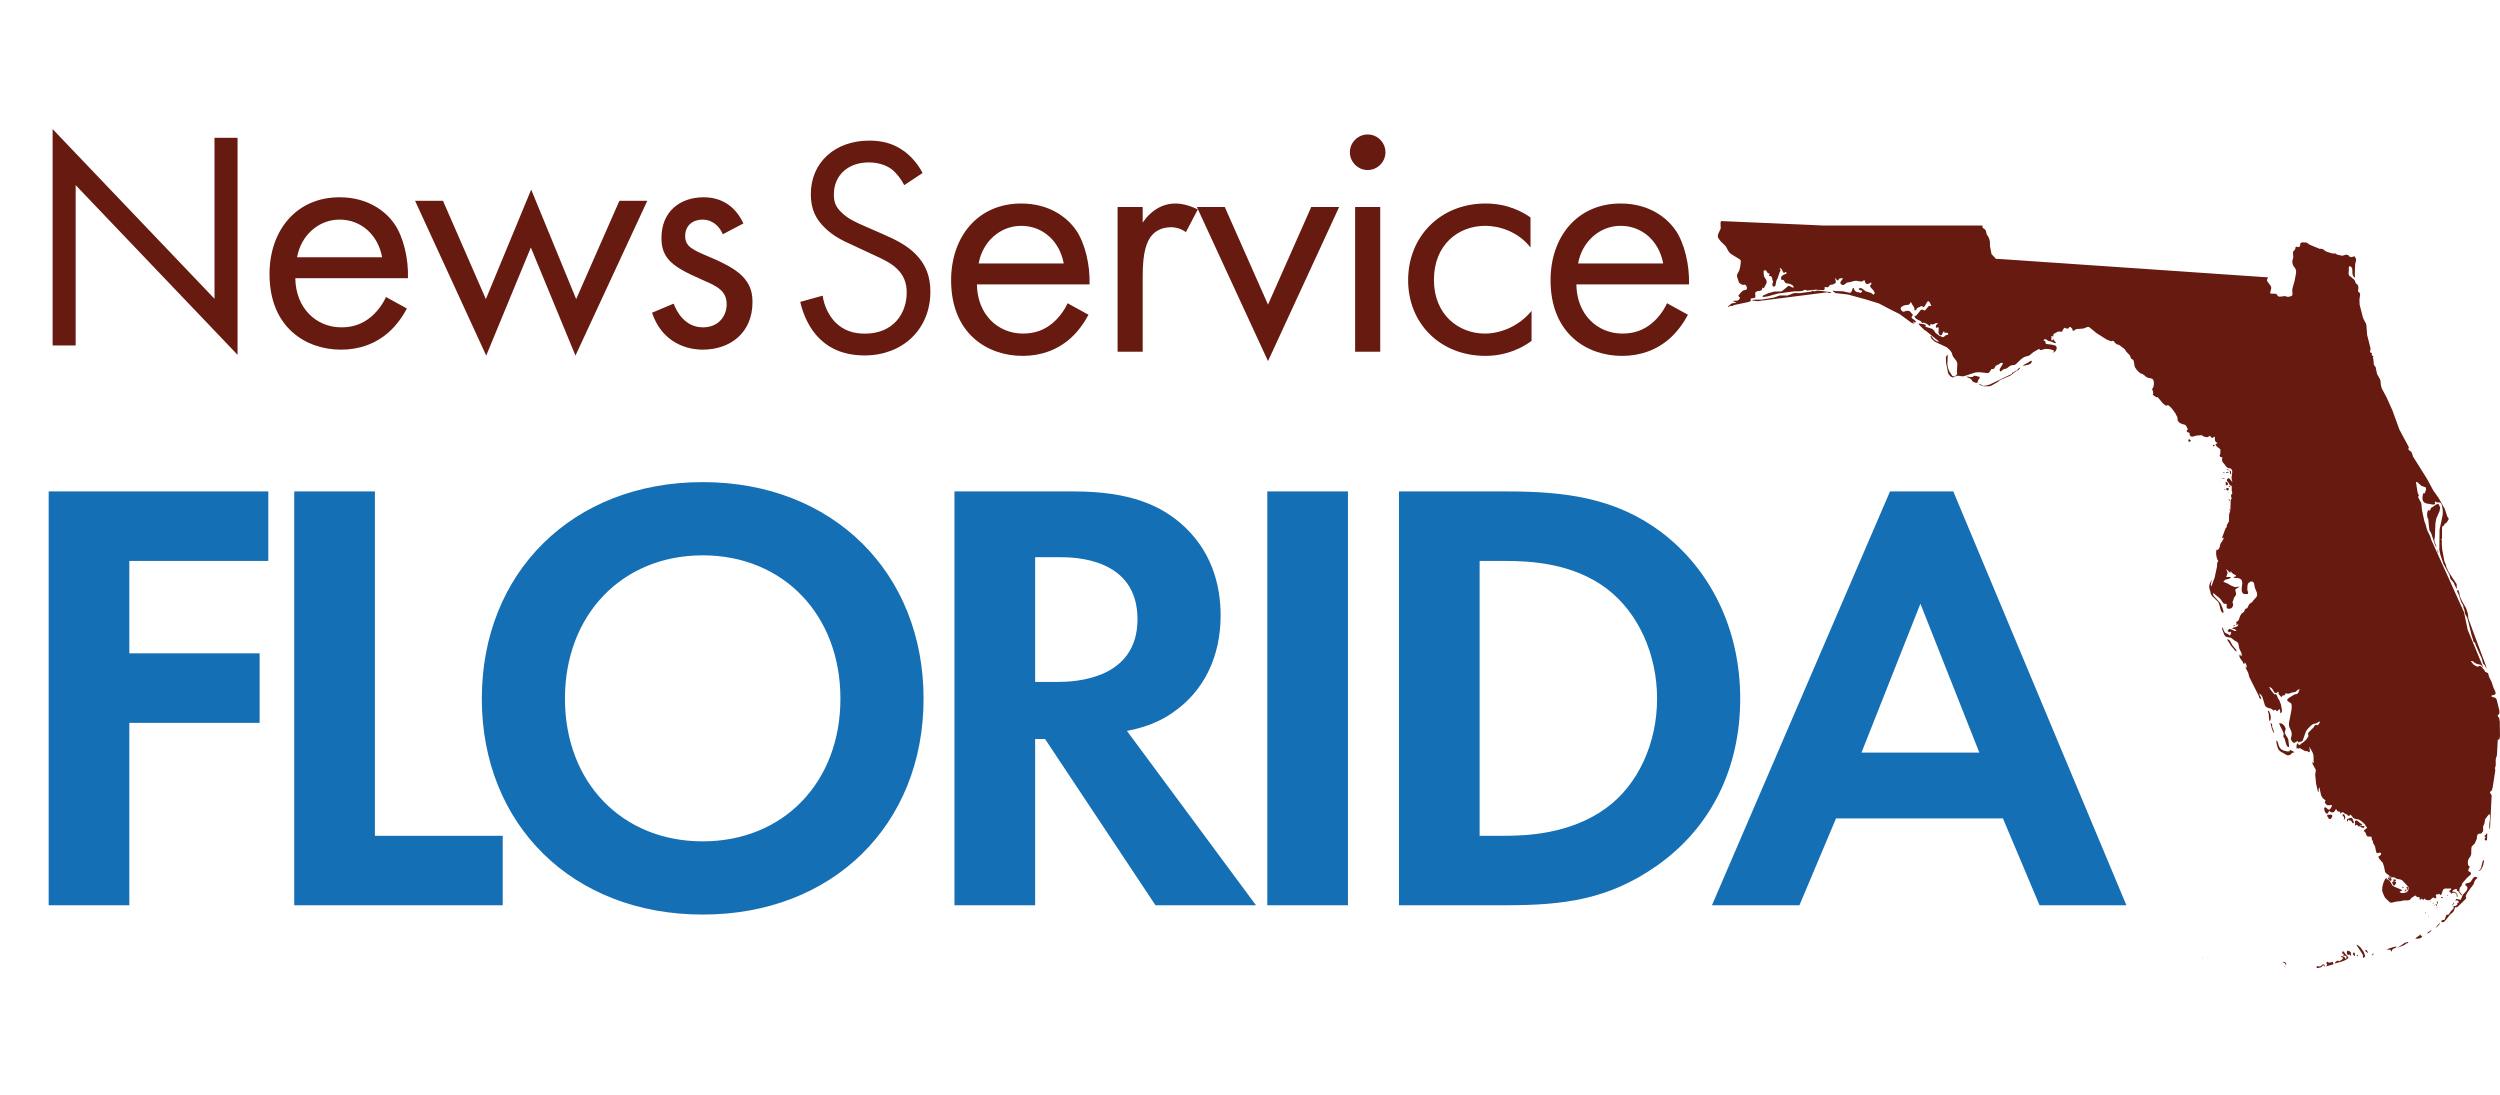 <svg width="411" height="180" viewBox="0 0 411 180" fill="none" xmlns="http://www.w3.org/2000/svg">
<g clip-path="url(#clip0_907_181)">
<path d="M44.11 80.791V92.215H21.262V107.413H42.682V118.837H21.262V148.825H8.002V80.791H44.11ZM48.375 80.791H61.635V137.401H82.647V148.825H48.375V80.791ZM115.522 79.261C136.942 79.261 151.834 94.153 151.834 114.859C151.834 135.565 136.942 150.355 115.522 150.355C94.102 150.355 79.21 135.565 79.21 114.859C79.21 94.153 94.102 79.261 115.522 79.261ZM115.522 138.319C128.782 138.319 138.166 128.629 138.166 114.859C138.166 101.089 128.782 91.297 115.522 91.297C102.262 91.297 92.877 101.089 92.877 114.859C92.877 128.629 102.262 138.319 115.522 138.319ZM156.914 80.791H176.6C185.984 80.791 190.778 83.239 193.94 85.891C199.142 90.277 200.672 96.091 200.672 101.191C200.672 107.821 198.02 113.635 192.716 117.205C190.982 118.429 188.534 119.551 185.27 120.163L206.486 148.825H189.962L171.806 121.489H170.174V148.825H156.914V80.791ZM170.174 91.603V112.105H173.948C176.498 112.105 187.004 111.799 187.004 101.803C187.004 91.705 176.6 91.603 174.152 91.603H170.174ZM208.344 80.791H221.604V148.825H208.344V80.791ZM229.991 80.791H247.739C257.225 80.791 265.487 81.811 273.035 87.421C281.297 93.643 286.091 103.537 286.091 114.859C286.091 126.181 281.399 135.973 272.423 142.297C264.467 147.907 257.021 148.825 247.535 148.825H229.991V80.791ZM243.251 92.215V137.401H247.331C250.697 137.401 258.041 137.197 263.957 132.913C269.363 129.037 272.423 122.101 272.423 114.859C272.423 107.719 269.465 100.783 264.059 96.703C258.551 92.623 251.819 92.215 247.331 92.215H243.251ZM335.3 148.825L329.282 134.545H301.844L295.826 148.825H281.444L310.718 80.791H321.122L349.58 148.825H335.3ZM306.026 123.733H325.406L315.716 99.253L306.026 123.733Z" fill="#156FB4"/>
<path d="M389.04 156.177H388.911L388.845 156.235L388.895 156.359L388.949 156.425L389.102 156.529L389.231 156.703L389.268 156.612L389.181 156.338L389.036 156.177H389.04ZM387.43 157.076L387.475 157.134L387.596 157.208L387.666 157.063L387.546 156.989L387.434 157.071L387.43 157.076ZM388.21 135.71L388.015 135.838L388.023 135.93L388.471 136.108L388.596 136.079L388.72 135.946L388.658 135.818L388.463 135.776L388.368 135.801L388.297 135.843L388.251 135.76L388.21 135.71ZM388.056 155.733L387.55 155.34L387.43 155.323L387.38 155.294L387.33 155.228L388.451 156.96L388.476 157.515L388.849 157.233L388.6 156.504L388.052 155.742L388.056 155.733ZM387.546 135.635L387.733 135.859L387.787 135.921L387.849 135.95V135.896L387.89 135.843L387.953 135.76L388.052 135.689L388.222 135.669L388.339 135.615L388.293 135.499L388.173 135.408L388.056 135.35L387.753 135.109L387.637 134.993L387.347 134.848L387.156 135.01L387.147 135.196L387.172 135.304V135.731L387.28 135.714L387.413 135.586L387.542 135.635H387.546ZM386.94 135.321L386.99 135.196L386.94 135.072L386.894 135.014L386.861 134.857L386.741 134.571L386.587 134.442L386.321 134.492L386.247 134.529L386.097 134.562L385.869 134.678L385.819 134.881L385.902 134.993L385.952 135.043V135.118L385.968 135.109L385.998 134.985L386.014 134.91V134.823L386.105 134.757L386.184 134.819L386.234 134.886L386.5 134.906L386.595 135.039L386.645 135.138L386.716 135.246L386.836 135.366L386.944 135.316L386.94 135.321ZM387.031 156.603L386.907 156.591L386.873 156.649H386.931L386.907 156.686L386.794 156.781L386.815 156.906L387.01 157.076L387.052 157.154H387.139L387.176 156.972L387.131 156.765L387.031 156.599V156.603ZM390.128 156.773L389.916 157.026L389.941 157.063L390.107 156.976L390.244 156.848L390.215 156.773H390.132H390.128ZM400.052 148.769L400.289 148.91L400.227 148.794L400.052 148.769ZM399.488 148.143L399.579 148.288L399.608 148.139H399.488V148.143ZM400.044 148.437L399.969 148.392L399.948 148.578L399.998 148.558L400.065 148.541L400.044 148.442V148.437ZM392.664 155.953L392.319 156.114H392.863L393.054 156.23L393.141 156.504L393.228 156.255L393.336 156.081L393.486 155.957L393.884 155.795L393.934 155.742L393.95 155.613L393.585 155.667L392.664 155.957V155.953ZM399.168 150.654L399.16 150.774L399.276 150.679L399.172 150.654H399.168ZM386.45 156.558L386.396 156.496L386.271 156.396L386.143 156.334L386.039 156.326L385.96 156.276L385.906 156.293L385.836 156.487L385.819 156.732L385.885 156.893L385.927 156.931L385.973 156.964L386.052 156.984L386.122 156.939L386.205 156.914L386.309 156.947L386.404 157.042L386.475 157.175L386.525 157.096L386.5 156.757L386.454 156.558H386.45ZM399.342 153.16L399.197 153.235L399.093 153.334L399.052 153.455L399.131 153.467L399.388 153.297L399.513 153.206L399.708 152.982L399.683 152.895L399.338 153.16H399.342ZM398.118 153.832L398.014 153.931L397.968 153.902V153.77L398.002 153.591L397.246 154.13L397.076 154.333L397.695 154.287L397.968 154.213L398.114 154.084L398.201 153.968L398.226 153.915V153.832H398.118ZM394.063 155.87L395.316 155.336L395.561 155.112L395.773 155.075L395.843 155.037L395.914 154.975V154.859L395.378 154.979L394.063 155.874V155.87ZM398.691 149.995L398.807 150.182V150.086L398.753 149.925L398.691 149.991V149.995ZM382.739 134.364L382.785 134.451L382.83 134.575L382.93 134.625L383.15 134.654L383.241 134.55L383.445 134.19L383.383 133.995L383.167 133.912L382.955 133.949L382.785 133.941L382.627 133.958L382.59 134.127L382.623 134.239L382.664 134.285L382.743 134.359L382.739 134.364ZM373.545 119.49L373.524 119.038L373.416 118.943L373.362 118.914H373.279L373.495 119.797L373.641 120.174L373.869 120.605L373.802 120.182L373.541 119.49H373.545ZM333.768 59.379L333.369 59.636L332.693 59.988L332.564 60.15L333.511 59.947L333.892 59.735L334.063 59.354L333.938 59.313L333.772 59.379H333.768ZM367.012 106.092L366.601 105.337L366.435 105.197L366.153 105.06L366.227 105.292L366.431 105.619L366.551 105.764L366.692 106.058L367.41 106.908L367.705 107.136L367.643 106.846L367.012 106.087V106.092ZM373.317 117.82L373.234 117.41L373.051 116.975L372.968 116.847L372.918 116.863L372.819 116.979L372.976 117.323L373.03 118.239L373.172 118.637L373.296 118.218L373.313 117.82H373.317ZM360.105 72.388L360.018 72.272L359.897 72.189L359.773 72.293L359.76 72.562L359.901 72.641L360.121 72.537L360.242 72.492L360.188 72.463L360.105 72.388ZM331.555 60.899L331.331 60.974L331.252 61.007L331.194 61.098L331.124 61.181L330.991 61.222L330.817 61.252L330.771 61.322L330.763 61.409L330.709 61.488L327.106 63.219L326.363 63.406L325.981 63.431L325.52 63.149L325.246 63.083L325.686 63.381L326.06 63.497H327.052L327.413 63.381L328.442 62.789L328.795 62.49L330.48 61.769L331.485 60.986L331.871 60.833V60.754L332.004 60.622L332.099 60.576V60.431L331.883 60.547L331.564 60.904L331.555 60.899ZM404.128 97.54L404.614 98.949L404.929 99.504L404.971 99.67L405.004 99.898L405.154 100.283L405.237 100.851L405.357 101.12L405.511 101.364L405.66 101.683L406.357 104.542L406.573 105.147L406.598 105.387L406.648 105.491L406.88 105.677L406.93 105.768L406.997 106.042L408.026 108.304L408.204 109.041L408.549 109.452L408.79 109.99L408.719 109.551L405.83 101.791L405.776 101.489L405.743 101.095L405.668 100.701L405.427 99.993L404.743 98.8L404.398 98.021L404.265 97.246L404.215 97.18L404.17 97.143L404.141 97.085V96.989L404.016 97.031L403.971 97.064L403.912 97.13L404.12 97.54H404.128ZM298.789 47.766L298.204 47.919L298.087 47.782L297.689 47.952L295.867 48.197L295.128 48.172L294.866 48.205L294.402 48.383L294.248 48.45L293.833 48.582L292.629 48.57L291.637 48.918L289.678 49.249L288.304 49.278L287.993 49.394L288.927 49.514L300.424 48.052L300.607 48.139L300.798 48.168L300.968 48.139L301.109 48.052L299.495 47.84L298.785 47.766H298.789ZM325.371 62.254L325.466 62.159L325.429 61.947L325.404 61.927L325.188 61.91L324.964 61.827L324.545 61.761L324.3 61.968L323.984 61.993L323.287 61.889L323.461 62.039L323.802 62.175L323.98 62.275L324.096 62.407L324.213 62.586L324.341 62.747L324.491 62.813L324.852 62.946H325.051L325.138 62.751L325.18 62.573L325.267 62.399L325.379 62.25L325.371 62.254ZM376.384 123.509L376.06 123.538L375.5 123.414L375.168 123.273L374.907 123.07L374.707 122.78L374.562 122.39L374.516 122.179L374.45 121.997L374.359 121.847L374.209 121.731L374.284 122.311L374.446 122.9L374.566 123.182L374.72 123.385L374.907 123.538L375.932 124.13L376.193 124.192L376.484 124.097L376.916 123.737L377.235 123.666L376.53 123.281L376.38 123.501L376.384 123.509ZM383.499 158.128L383.038 158.252L382.839 158.261L382.681 158.124H382.577L382.498 158.236L382.461 158.339L382.482 158.435L382.577 158.53V158.646L382.407 158.836L382.332 158.894L383.619 158.53L383.544 158.215L383.507 158.128H383.499ZM382.141 158.65L382.071 158.58L381.98 158.53H381.876L381.531 158.828L381.403 158.894L381.22 158.882L381.041 158.824L380.896 158.865L380.826 159.155L381.336 159.085L381.589 159.01L381.751 158.899L381.822 158.783L381.876 158.646L381.946 158.754H381.963L381.967 158.687L381.984 158.646L382.025 158.741L382.071 158.816L382.129 158.865L382.224 158.894L382.2 158.749L382.146 158.65H382.141ZM400.625 149.274L400.7 149.225L400.654 149.113L400.575 149.162L400.625 149.274ZM385.354 156.496L385.3 156.479H385.25L385.221 156.458L385.234 156.363H385.13L385.014 156.752L385.184 156.773L385.3 156.819L385.325 156.889L385.238 156.997V157.134L385.545 157.109L385.724 157.208L385.778 157.386L385.699 157.635H385.595L385.504 157.415L385.284 157.27L384.786 157.134L384.885 157.262L384.989 157.353L385.238 157.511L385.113 157.668L385.059 157.701L385.022 157.763L384.918 157.838L384.545 158.02L384.375 157.921L384.179 157.995L383.847 158.277V158.401L385.055 158.058L385.636 157.817L386.056 157.515V157.378L385.475 156.703L385.358 156.504L385.354 156.496ZM385.487 134.016L385.371 133.883L385.159 133.862L385.113 134.02L385.155 134.132L385.238 134.214L385.342 134.268L385.367 134.434L385.329 134.72L385.379 134.794L385.533 134.471L385.582 134.326L385.541 134.206L385.454 134.111L385.421 134.057L385.437 134.045L385.487 134.02V134.016ZM375.579 119.366L375.251 119.026L374.911 118.902H374.682L374.902 119.453L375.222 120.054L375.446 120.625L375.376 121.093L375.596 121.458L375.849 122.382L376.073 122.767L376.297 122.846L376.314 122.519L376.193 121.557L376.06 121.28L375.803 120.878L375.604 120.46L375.77 119.784L375.583 119.37L375.579 119.366ZM375.666 158.186L375.454 158.12L375.264 158.169L375.218 158.223L375.313 158.215H375.405L375.517 158.285L375.658 158.36L375.795 158.625L375.816 158.725L375.861 158.542L375.828 158.343L375.666 158.182V158.186ZM375.513 158.944L375.504 158.994L375.674 158.944L375.762 158.874L375.679 158.886L375.513 158.94V158.944ZM392.78 144.663L392.921 144.775L393.083 144.874L393.129 144.692L393.17 144.609L393.158 144.526L393.112 144.386L392.971 144.361L392.776 144.406L392.709 144.398L392.747 144.361L392.643 144.328L392.543 144.427L392.78 144.663ZM366.223 77.277L366.343 77.306L366.406 77.264L366.389 77.227L366.331 77.21L366.273 77.165L366.186 77.132H366.09L366.032 77.169L366.065 77.198L366.119 77.19L366.231 77.273L366.223 77.277ZM364.081 73.283V73.188L364.007 73.138H363.928L363.836 73.183L363.807 73.32L363.865 73.391L363.977 73.357L364.081 73.283ZM365.866 79.361L365.899 79.468L365.966 79.535L365.949 79.609L365.883 79.709L365.87 79.758L365.949 79.779H366.128L366.269 79.659V79.46L366.165 79.315L366.028 79.245L365.908 79.253L365.862 79.357L365.866 79.361ZM365.314 77.849L365.285 77.948L365.364 77.993V77.944L365.314 77.849ZM365.115 79.178L365.057 79.212L365.044 79.27L365.098 79.245L365.119 79.178H365.115ZM366.588 83.935L366.638 83.91L366.655 83.864L366.584 83.736L366.435 83.744L366.522 83.802L366.576 83.885V83.918L366.592 83.935H366.588ZM365.638 80.566L365.708 80.55L365.775 80.508L365.791 80.467L365.708 80.446L365.621 80.513L365.638 80.566ZM365.522 77.658L365.472 77.674L365.463 77.761L365.534 77.695L365.58 77.733L365.592 77.774L365.708 77.65L365.638 77.588L365.567 77.6L365.613 77.65L365.596 77.674L365.526 77.658H365.522ZM365.31 78.669L365.347 78.723L365.488 78.648H365.559L365.605 78.669L365.679 78.694L365.733 78.652L365.679 78.615L365.53 78.569L365.385 78.603L365.314 78.665L365.31 78.669ZM365.97 77.745L366.173 77.704L366.335 77.724L366.406 77.716V77.674L366.348 77.617L366.265 77.575H366.182L366.069 77.6L365.962 77.67L365.97 77.741V77.745ZM401.177 83.442L400.895 82.866L400.658 82.878L400.447 82.969L400.073 83.247L399.712 83.462L399.612 83.595L399.508 83.91L399.147 83.897L399.014 84.415L399.056 85.041L399.21 85.343L399.355 86.884L399.438 87.241L399.683 87.655L400.28 89.482L400.534 90.004L400.505 89.718L400.38 89.407L400.231 89.031L400.197 88.807L400.21 88.624L400.289 88.281L400.393 85.94L400.538 85.215L401.065 84.022L401.169 83.425L401.177 83.442ZM366.721 77.438L366.555 77.368L366.451 77.413L366.622 77.534L366.601 77.625L366.626 77.72V77.815L366.659 77.911L366.779 78.002L366.821 77.944L366.808 77.886L366.779 77.84V77.575L366.717 77.442L366.721 77.438ZM400.696 90.41L400.741 90.613L400.766 90.849H400.891L400.841 90.675L400.559 90.058L400.691 90.41H400.696ZM366.476 82.277L366.534 82.319L366.58 82.34L366.597 82.29L366.605 82.219L366.584 82.145L366.314 82.124L366.289 82.145L366.372 82.17L366.476 82.277ZM366.165 81.689L366.128 81.561L366.094 81.602L366.165 81.693V81.689ZM366.356 80.948L366.289 80.877L366.273 80.968L366.319 80.989L366.352 80.948H366.356ZM366.634 79.937L366.505 79.903L366.364 79.957L366.402 80.044L366.705 79.97L366.63 79.937H366.634ZM366.198 80.239L366.103 80.21L366.003 80.256V80.326L366.065 80.359L366.02 80.38H365.957H365.891V80.442L366.132 80.533V80.608L366.194 80.657H366.269L366.294 80.641L366.385 80.5L366.402 80.272L366.285 80.222L366.206 80.235L366.198 80.239ZM393.278 145.073L393.344 145.318L393.473 145.537L393.606 145.587L393.726 145.508L393.78 145.388L393.93 145.169L393.88 144.97L393.797 144.932L393.589 144.887L393.369 144.92L393.274 145.073H393.278ZM402.493 147.12L402.431 147.132L402.406 147.203L402.327 147.228L402.277 147.298H402.298L402.422 147.277L402.493 147.12ZM403.464 148.611L403.414 148.359L403.344 148.537L403.219 148.636L403.194 148.711L403.157 148.732L403.115 148.798L403.157 148.856L403.373 148.628L403.468 148.611H403.464ZM408.209 141.481L408.159 141.572L407.889 142.65L407.744 142.948L407.515 143.134L407.565 143.155H407.607L407.632 143.184L407.872 142.96L408.101 142.567L408.262 142.144L408.329 141.742L408.358 141.664L408.387 141.514L408.362 141.419L408.213 141.49L408.209 141.481ZM408.736 137.131L408.665 137.231L408.57 137.313L408.441 137.396V137.512L408.516 137.533L408.561 137.562L408.607 137.603L408.673 137.641L408.495 137.811L408.47 138.005L408.574 138.154L408.79 138.163L408.869 138.043L408.902 137.003H408.79L408.74 137.131H408.736ZM401.542 147.688L401.6 147.559L401.484 147.489L401.36 147.439L401.293 147.526L401.347 147.605L401.542 147.688ZM400.488 148.62L400.401 148.645V148.694L400.471 148.769L400.496 148.872L400.546 148.897L400.575 148.955L400.617 148.877V148.744L400.567 148.674L400.488 148.62ZM395.71 146.005L395.773 146.121L395.802 146.391L395.831 146.374L395.897 146.258L395.93 146.101L395.843 145.86L395.739 145.744L395.64 145.856L395.619 145.997L395.652 146.022L395.71 146.005ZM406.623 144.307L406.166 144.97L405.942 145.111L405.403 145.243L405.295 145.359L405.353 145.57L405.49 145.67L405.614 145.794L405.656 146.063L405.494 146.453L404.871 147.124L404.548 147.932L403.784 147.775L403.68 148.102L403.921 148.007L404.116 148.077L404.211 148.251L404.145 148.471L404.012 148.408H403.954V148.471L404.033 148.607L403.883 148.831L403.697 148.926L403.335 148.976L403.394 149.216L403.286 149.436L402.866 149.875L402.626 150.273L402.497 150.368L402.223 150.397L402.132 150.505L401.933 151.155L401.737 151.238L401.484 151.296L401.322 151.396L401.41 151.599H401.742L402.128 151.217L402.754 150.397L403.282 149.941L403.41 149.751L403.564 149.316L403.676 149.117L403.867 149.175L404.049 149.071L405.427 147.717V147.601L405.353 147.319L405.564 146.863L406.121 146.068L406.615 145.43L406.702 145.243L406.735 145.098L406.818 144.879L406.93 144.663L407.046 144.543L407.117 144.502L407.179 144.448L407.233 144.377L407.287 144.274L406.918 144.125L406.627 144.307H406.623ZM400.949 151.855L400.413 152.506L400.583 152.44L400.94 152.079L401.082 151.86V151.818L401.073 151.752L400.953 151.851L400.949 151.855ZM392.776 144.091L392.676 144.141L392.622 144.228L392.747 144.27L393.349 144.311L393.369 144.257L393.1 144.212L392.78 144.091H392.776ZM393.772 144.833L393.926 144.713L393.884 144.642L393.589 144.564L393.494 144.593L393.457 144.692L393.502 144.8L393.581 144.874L393.768 144.829L393.772 144.833ZM410.961 118.624L410.861 118.036L410.633 117.742V117.601L410.894 117.327V116.822L410.454 115.02L410.342 114.825L410.18 114.701L409.807 114.593L409.591 114.494V114.378L409.79 114.282L409.989 114.257L410.164 114.199L410.284 113.996L410.259 113.773L409.939 113.085L409.591 112.062L409.18 111.237L409.13 110.96L409.018 110.661L408.545 110.421L408.433 110.177L407.793 109.464L407.661 109.485L407.279 109.605L407.133 109.551L406.864 109.381L406.743 109.348L406.312 108.847L406.212 108.685L406.436 108.668L406.581 108.743L406.685 108.851L406.797 108.942L407.179 109.137L407.856 109.311L408.051 109.481L408.2 109.862L408.184 109.568L405.685 103.535L405.087 100.66L399.662 88.653L399.533 88.198L399.035 87.183L398.72 86.089L398.566 85.7L398.168 83.848L398.101 83.065L398.035 82.692L397.512 81.672L397.641 81.552V81.407L397.45 80.943L397.172 79.195L397.504 79.34L398.068 79.866L398.799 80.131L398.848 80.471L398.72 80.861L398.575 81.15L398.45 81.03L398.325 81.304L398.259 81.672V82.054L398.33 82.34L398.57 82.617L398.873 82.762L399.953 82.949H400.102L400.305 82.878L400.318 82.812L400.297 82.534L400.305 82.464H400.417L400.513 82.513L400.596 82.58L400.65 82.609L400.986 82.58L401.214 82.663L401.364 82.849L401.468 83.139L401.592 83.897L401.576 84.656L401.065 87.075L401.028 90.365L401.19 91.168L401.696 92.685L402.696 94.504L402.858 95.166L403.365 95.759L403.435 95.891L403.489 96.065L403.9 96.861L403.879 96.045L402.518 93.957L402.161 93.145L402.107 92.842L401.862 92.295L401.501 90.356L401.422 89.308L401.468 88.898L401.343 88.769L401.463 88.525L401.476 86.652L401.53 86.553L401.663 86.491L401.791 86.346L401.883 86.184L401.924 86.081L402.078 86.052L402.377 85.7L402.588 85.293L402.335 84.916L401.924 83.665L400.916 81.88L400.019 80.612L398.956 78.648L396.673 75.019L396.582 74.65L396.433 74.302L396.138 74.082L395.922 73.863L396.018 73.523L394.453 70.606L393.349 67.553L392.332 65.283L391.58 63.886L391.472 63.534L391.398 63.141L391.373 62.755L391.298 62.391L390.783 61.483L390.547 60.324L390.377 60.154L390.269 59.942L390.173 58.985L390.086 58.708L390.211 58.563L390.04 58.488L389.928 58.38L389.899 58.235L389.97 58.053L389.874 58.02L389.721 57.941L389.625 57.916L389.725 57.299L389.152 55.058L389.048 53.583L388.974 53.21L388.608 52.539L388.459 52.187L387.915 50.057L387.894 49.253L388.011 48.387L387.957 48.201L387.836 48.072L387.716 47.969L387.666 47.857L387.72 47.227L387.666 46.979L387.575 46.797L387.5 46.726L387.417 46.681L387.317 46.577L387.234 46.419L387.122 46.121L387.019 45.968L386.558 45.587L386.55 45.508L386.259 45.4L386.13 45.123L386.11 44.775L386.151 44.431L386.139 43.992L386.172 43.826L386.321 43.76L386.483 43.822L386.612 43.975L386.695 44.17L386.724 44.369L386.732 44.82L386.778 45.177L386.919 45.45L387.189 45.649L387.122 45.085L387.189 43.428L387.313 42.906L387.342 42.571L387.255 42.426L387.197 42.38L387.181 42.289L387.151 42.198L387.019 42.152L386.89 42.173L386.653 42.268L386.55 42.289L386.147 42.127L386.135 41.974L386.01 41.945L385.703 41.862L385.155 42.028H384.993L384.292 41.875L384.121 41.8L383.893 41.659H383.773L383.598 41.68L383.416 41.659L382.602 41.415L382.353 41.303L382.183 41.199L382.071 41.092L381.909 40.975L381.668 40.909L381.515 40.893L381.361 40.913L379.817 40.279L379.585 40.151L379.456 40.052L379.207 39.894L379.057 39.861H378.929H378.825L378.588 39.844L378.46 39.853L378.314 39.894L378.231 39.969L378.186 40.047L378.161 40.172V40.213L378.14 40.346L378.119 40.437L378.065 40.528L377.995 40.59L377.841 40.619L377.7 40.603L377.526 40.549L377.439 40.574L377.389 40.644L377.356 40.851L377.331 40.963L377.281 41.054L377.082 41.253L377.032 41.328L376.999 41.415L376.974 41.506L376.961 41.696L377.015 42.181L377.007 42.293L376.986 42.417L376.866 42.861L376.853 42.972L376.87 43.2L376.903 43.354L376.957 43.536L377.036 43.71L377.36 44.17L377.434 44.319L377.459 44.414L377.48 44.609V44.833L377.243 46.13L376.903 47.347L376.857 47.6L376.845 47.72L376.878 48.284V48.404L376.837 48.557L376.77 48.632L376.679 48.677L376.214 48.806H376.139L376.052 48.798L375.737 48.698L375.625 48.677L374.84 48.769L374.678 48.756L374.558 48.715L374.467 48.653L374.396 48.557L374.226 48.305L373.499 48.271H373.325H373.23L373.234 48.16L373.238 48.048L373.284 47.816L373.367 47.53L373.383 47.426L373.396 47.327L373.383 47.236L373.358 47.149L373.275 46.975L373.201 46.85L372.802 46.333L372.711 46.175L372.69 46.092V46.009L372.719 45.935L372.79 45.81L372.839 45.686V45.624L372.802 45.595L372.105 45.549L371.482 45.504L370.689 45.45L369.735 45.384L368.626 45.309L367.389 45.226L366.024 45.131L364.55 45.032L362.977 44.92L361.317 44.808L359.582 44.688L357.789 44.563L355.95 44.439L354.074 44.311L352.177 44.178L350.271 44.05L348.366 43.921L346.482 43.789L344.626 43.664L342.812 43.54L341.053 43.42L339.363 43.3L337.753 43.192L336.233 43.093L334.818 42.993L333.523 42.906L332.365 42.823L331.344 42.753L330.48 42.699L329.783 42.649L329.273 42.616L328.957 42.596L328.849 42.587L328.314 42.554L328.164 42.579L327.409 41.779L327.156 40.491L327.135 39.662L327.01 39.206L326.778 38.742L326.633 38.597L326.496 38.009L326.4 37.794L326.296 37.69L326.002 37.483L325.927 37.392L325.91 37.147L325.944 37.081H299.868L282.962 36.344L282.854 36.617L282.883 37.537L282.858 37.632L282.505 38.39L282.443 38.589L282.418 38.709L282.406 38.829L282.431 38.983L282.501 39.144L282.671 39.41L282.866 39.654L283.684 40.458L283.78 40.603L284.128 41.249L284.369 41.585L284.61 41.775L285.971 42.608L286.104 42.732L286.166 42.803L286.187 42.997L286.17 43.287L286.063 43.971L285.93 44.48L285.639 45.003L285.577 45.172L285.556 45.255L285.598 45.57L285.913 46.502L285.93 46.519L286.212 46.685L286.332 46.78L286.478 46.838L286.818 46.801L286.963 46.838L287.109 47.029L287.192 47.298L287.183 47.534L287.03 47.642L286.619 47.733L286.303 47.973L285.809 48.574V48.706L286.013 48.851L286.025 49.046L285.901 49.245L285.706 49.394L285.502 49.444L285.083 49.436L284.88 49.514L285.178 49.618L285.469 49.767L284.842 49.854L284.647 49.916L284.498 50.02L284.394 50.136L284.278 50.235L284.083 50.314V50.459L284.265 50.376L284.639 50.273L284.78 50.318L285.071 50.152L287.474 49.643L287.852 49.473L287.789 49.117L287.959 49.059L288.391 48.992L288.536 48.909L288.599 48.719L288.549 48.238L288.59 48.052L288.906 47.857L289.292 47.828L289.62 47.708L289.757 47.252L289.827 47.306L289.848 47.327L289.881 47.372H289.985L290.384 46.618L290.45 46.378L290.375 46.034L290.06 45.537L289.985 45.297L289.923 44.675L289.985 44.464L290.23 44.427L290.425 44.547L290.516 44.746L290.637 44.916L290.927 44.961L290.894 45.048L290.853 45.28L290.819 45.367L291.189 45.417L291.334 45.699L291.388 46.042L291.504 46.299L291.409 46.569L291.38 46.888L291.475 47.111L291.733 47.103L291.903 46.888L292.019 46.217L292.231 45.765L292.596 44.7L292.687 44.559L292.704 44.369L292.542 44.021L292.903 44.232L293.09 44.638L293.264 44.899L293.584 44.688L293.679 44.808L293.7 44.87L293.713 44.961L293.136 45.218L292.891 45.429L292.791 45.707L292.816 45.898L292.899 45.989L293.023 46.022H293.194L293.268 46.109L293.497 46.486L293.646 46.569L293.933 46.598L294.314 46.697L294.663 46.867L294.866 47.103L294.842 47.31L294.597 47.231L294.281 47.057L294.057 46.966L292.957 47.865L292.654 47.919L291.728 47.928L290.707 48.201L290.072 48.499L289.931 48.532L289.827 48.619L289.757 48.835L290.608 48.727L292.293 48.255L294.925 47.898L295.875 47.886L296.357 47.807L296.73 47.621L297.091 47.77L298.465 47.621L299.785 47.7L299.98 47.559L299.972 47.261L299.997 47.178L300.391 47.236L300.603 47.169L300.815 46.883L300.964 46.817L301.184 46.801L301.404 46.73L301.603 46.631L301.778 46.498L301.815 46.353L301.728 45.864L301.715 45.632L301.856 45.885L302.027 46.072L302.188 46.1L302.305 45.885L302.429 45.786L302.595 45.744L303.002 45.752L302.616 46.279L302.541 46.569L302.774 46.817L303.073 46.859L303.309 46.714L303.521 46.523L303.762 46.428L304.094 46.391L304.828 46.196L305.152 46.154L305.87 46.279L306.211 46.254L306.485 46.005L306.688 46.527L306.908 46.714L307.207 46.647L307.647 46.428L307.634 46.755L307.51 46.85L307.427 46.937L307.522 47.231L308.037 47.791L308.049 47.894L308.186 48.039L308.166 48.309L308 48.454L307.701 48.226L307.531 48.126L306.721 47.894L306.26 47.53L306.02 47.381L305.787 47.352L305.571 47.464L305.613 47.604L305.816 47.712L306.078 47.758L306.157 47.816L306.107 47.94L305.999 48.072L305.895 48.147L305.131 47.956L304.945 47.791L304.82 47.571L304.75 47.347L304.733 47.368L304.712 47.339L304.629 47.347L304.534 47.546L304.447 47.816L304.322 48.044L304.114 48.143L303.002 47.89L301.645 47.845L301.375 47.754L301.362 47.812V47.865L301.342 47.898L301.782 48.188L303.816 48.421L306.725 49.22L308.875 49.879L310.839 50.906L312.287 51.627L314.321 53.119L314.72 53.218L314.591 53.032L314.487 52.907L314.62 52.874L314.836 53.098L314.969 52.821L314.682 52.559L314.371 52.365L314.238 52.124L314.496 51.756L314.284 51.544L314.122 51.325L313.931 51.151L313.62 51.08L313.255 51.142L313.03 51.242H312.839L312.574 51.022L312.453 50.678L312.628 50.422L312.939 50.248L313.221 50.169L313.757 50.107L313.952 49.97L314.147 49.626L314.35 50.032L314.57 50.347L314.724 50.637V50.973L314.919 51.039L315.039 50.886L315.16 50.67L315.351 50.558L315.587 50.475L315.836 50.326L316.031 50.297L316.11 50.558L316.409 50.355L316.82 49.651L316.986 49.498L317.156 49.597L317.306 49.829L317.522 50.301L317.115 50.281L316.455 51.064L316.048 50.902L315.787 50.944L315.077 51.834L314.716 52.042L314.853 52.232L314.973 52.365L315.114 52.472L315.704 52.763L315.861 52.891L315.99 53.115L316.28 53.036L316.671 53.189L317.04 53.434L317.268 53.633L317.306 53.533L317.351 53.454L317.38 53.367V53.235L317.7 53.359L317.962 53.272L318.227 53.135L318.547 53.111V53.231L318.302 53.442L318.236 53.74L318.356 53.914L318.659 53.765L318.725 54.055L318.688 54.714L318.837 55.037L319.095 55.161L319.265 54.995L319.468 54.556L319.618 54.474L319.634 54.519V54.618L319.701 54.701L319.838 54.718L320.112 54.701L320.228 54.759L320.303 54.967L320.103 55.066L319.834 55.141L319.697 55.29L319.427 55.443L318.829 55.199L318.231 54.759L317.962 54.349L317.667 54.063L316.563 53.724L316.571 53.363L315.542 53.181L315.409 53.222L315.554 53.446L316.397 54.283L316.621 54.386L318.779 56.156L318.443 56.147L318.049 55.895L317.7 55.538L317.509 55.215H317.376L317.418 55.393L317.463 55.522L317.53 55.638L317.613 55.758L318.111 56.189L320.049 57.096L320.328 57.324L320.631 57.639L320.871 57.995L320.971 58.355L321.091 58.637L321.631 59.342L321.789 59.76L321.714 61.123L321.735 61.347L321.793 61.425L321.672 61.604L321.477 61.782L321.315 61.873L321.079 61.865L320.95 61.786L320.506 61.111L320.319 60.7L320.199 60.261L320.153 59.818L320.199 58.48L320.153 58.289L319.896 58.72L319.946 59.715L320.269 61.343L320.423 61.62L320.705 61.914L321.037 62.068L321.681 61.778L322.054 61.786L322.449 61.856L322.814 61.865L324.79 61.222L325.475 61.194L326.819 61.339L327.044 61.21L327.384 60.692L327.811 60.63L328.106 60.137L328.33 60.013L328.592 59.913L328.812 59.735L329.036 59.627L329.31 59.756L328.808 60.576L328.733 60.734L328.812 61.078L329.003 61.011L329.248 60.796L329.476 60.672L329.808 60.601L330.078 60.44L330.476 60.129L330.734 60.05L331.19 59.992L331.402 59.876L332.257 59.06L332.768 58.695L333.594 58.463L334.295 57.887L335.221 57.349L335.412 57.548L335.69 57.523L336.009 57.415L336.341 57.349L337.039 57.415L337.674 57.626V57.746L337.603 57.817L337.441 58.028L337.923 57.738L338.143 57.287L338.022 56.872L337.495 56.69L336.449 56.553L336.292 56.454L336.271 56.239L336.209 56.052L335.935 56.035L336.15 55.733L336.404 55.812L336.732 56.027L337.3 56.197L337.728 56.375L337.964 56.421L338.002 56.342L337.661 55.932L337.553 55.758L337.504 55.828L337.379 55.957L337.333 56.031L337.259 55.853L337.209 55.754L337.255 55.6L337.279 55.555L337.271 55.513L337.209 55.352L337.333 55.207L337.4 55.265L337.445 55.294L337.558 55.348V55.041L337.661 54.88L338.267 54.544L338.467 54.502L339.002 54.536L339.027 54.449L339.127 54.246L339.268 54.026L339.417 53.889H339.508L339.591 53.931L339.645 53.98L339.637 54.01H339.986L340.085 53.964L340.181 53.786L340.289 53.744L340.393 53.761L340.438 53.811L340.467 53.86L340.517 53.885L340.65 53.997L340.725 54.233L340.812 54.403L340.982 54.333L341.331 54.109L342.551 54.005L343.095 53.778L343.427 53.744L344.668 54.764L346.262 55.774L347.021 56.102L347.428 56.019L347.789 56.429L347.997 56.603L348.292 56.673L348.499 56.789L349.238 57.353L349.396 57.544L349.541 57.788L350.176 58.459L350.321 58.878L350.396 58.981L350.558 59.076L350.72 59.197L350.79 59.4L350.878 59.859L350.89 60.058L350.994 60.382L351.247 60.754L351.55 61.094L351.824 61.33L352.405 61.595L352.521 61.687L352.72 61.881L352.866 61.989L353.21 62.13L353.542 62.184L353.833 62.271L354.032 62.515L354.103 62.917L354.078 63.364L353.966 63.75L353.787 63.969L353.887 64.16L353.966 64.438L353.986 64.711L353.899 64.889L354.331 65.208L354.551 65.316L354.721 65.291L355.58 66.31L356.045 66.687L356.465 66.617L356.813 66.911L357.104 67.226L357.623 67.934L357.913 68.506L357.959 68.539L357.984 68.945L358.025 69.14L358.083 69.264L358.241 69.438L358.511 69.608L358.814 69.736L359.075 69.79L359.316 69.894L359.47 70.138L359.586 70.408L359.71 70.578L359.515 70.76L359.503 70.938L359.636 71.066L359.881 71.116L359.968 71.224L359.984 71.448L360.059 71.671L360.346 71.775L360.566 71.766L360.678 71.746L360.976 71.634L361.23 71.588L361.707 71.576L361.902 71.514L362.201 71.704L362.575 71.858L362.965 71.87L363.301 71.63L363.376 71.737L363.571 71.928L363.645 72.032L363.778 71.941L364.119 71.771V72.156L364.16 72.454L364.293 72.678L364.583 72.831L364.222 73.051L364.413 73.378L365.044 73.879L365.028 73.962V74.542L364.978 74.733L364.895 74.932L364.99 75.085L365.19 75.176L365.389 75.197L365.277 75.582L365.368 75.918L366.078 76.8L366.198 76.9L366.327 76.95L366.651 76.995L366.767 77.045L366.945 77.293L366.991 77.571L366.866 78.499L366.883 78.702L367.008 79.27L366.588 78.739L366.319 78.586L366.082 78.88L366.128 79.05L366.464 79.485L366.551 79.738L366.605 79.808H366.721L366.842 79.841L366.896 79.999V80.662L366.933 80.848L366.983 80.985L366.974 81.113L366.837 81.3L366.775 81.441L366.788 81.61L366.837 81.776L366.9 81.904L366.729 82.24L366.671 83.889L366.493 84.465L366.46 84.689L366.439 85.72L366.069 86.362L366.086 86.503V86.623L365.887 86.851L365.277 88.463L365.397 88.426L365.447 88.397L365.513 88.335L365.546 88.583L365.405 88.852L365.044 89.387L364.916 89.925L364.812 90.182L364.588 90.431L364.426 90.327L364.351 90.58L364.33 90.953L364.343 91.21L364.434 91.69L364.534 91.98L364.696 92.254L364.542 92.424L364.496 92.66L364.471 93.165L364.102 94.905L363.537 96.438L363.454 96.165L363.488 95.829L363.612 95.506L363.774 95.257L363.6 95.427L363.409 95.697L363.259 96.024L363.193 96.372L363.226 96.741L363.388 97.283L363.425 97.536L363.662 97.98L364.7 98.999L364.932 99.624L364.982 99.939L365.119 100.362L365.31 100.701L365.526 100.747L365.538 100.507L365.422 100.092L365.173 99.438L364.974 99.094L363.965 97.996L363.832 97.731L363.894 97.466L364.214 97.785L364.874 98.311L365.173 98.659L365.476 99.119L365.679 99.247L366.045 99.297L366.074 99.38L366.053 99.794L366.09 99.956L366.186 100.039L366.302 100.072H366.613L366.887 99.956L367.078 99.678L367.136 99.334L367.016 99.028L367.228 98.444L367.248 98.319L367.298 98.22L367.526 97.93L367.597 97.739V97.511L367.51 97.109L367.485 96.886L368.025 96.558L368.174 96.438L367.448 96.529L366.796 96.272L366.165 95.908L365.517 95.643L365.787 95.324L366.568 95.104L366.779 94.864H366.153L365.999 94.823V94.731L366.094 94.595L366.107 94.508L366.19 94.3L366.211 94.147L366.182 94.015L366.036 93.716L365.991 93.551L366.676 94.218V94.019V93.957H366.779L366.92 94.16L367.128 94.338L367.597 94.599V94.736L367.248 94.864V95.009L367.784 95.017L368.228 95.112L368.531 95.357L368.639 95.846L368.531 96.761L368.556 97.238L368.768 97.603L368.917 97.644L369.515 97.669L369.594 97.478L369.564 97.283L369.461 97.014L369.481 96.314L369.552 96.011L369.701 95.788L370.05 95.589L370.345 95.622L370.548 95.85L370.702 96.637L371.034 97.433L371.084 97.868L370.947 98.158L370.399 98.771L370.278 98.961L369.805 99.293L369.722 99.421L369.457 99.952L369.34 100.03L369.187 100.08L369.054 100.179L368.996 100.399L368.946 100.548L368.477 100.921L368.253 101.31L368.132 101.704L367.971 102.048L367.605 102.292L367.676 102.475L367.722 102.545L367.522 102.781L367.738 102.686L368.008 102.645L367.904 102.872L367.672 103.042L367.178 103.175L366.912 103.316L367.157 103.365L367.36 103.44L367.543 103.552L367.717 103.701L367.356 103.726L366.916 103.502L366.505 103.378L366.211 103.705L366.314 103.825L366.431 103.912L366.555 103.933L366.676 103.854H366.779L366.792 104.041L366.759 104.211L366.68 104.364L366.559 104.492L366.368 104.302L365.924 104.09L365.75 103.962L365.663 103.813L365.401 103.187H365.285L365.343 103.486L365.667 104.343L365.862 104.621L366.128 104.733L366.754 104.844L367.41 105.333L367.73 105.499L367.971 105.748L368.157 106.663L368.51 107.388L368.531 107.861H368.415L368.361 107.745L368.307 107.691L368.245 107.658L368.17 107.595V108.006L368.386 108.374L368.668 108.747L368.867 109.157H368.992V108.9L369.166 109.025L369.282 109.228L369.344 109.497V109.816L369.253 109.721L369.195 109.626L369.116 109.414L369.212 109.841L369.61 110.624L369.78 111.295L371.316 114.349L371.428 114.721L371.499 114.792L371.586 114.858L371.789 114.982L371.71 114.692L371.486 114.249L371.432 113.955L371.893 114.456L372.387 116.068L372.889 116.412H373.043L373.163 116.441L373.404 116.524L373.537 116.611L373.699 116.764L373.815 116.797L373.915 116.776L373.964 116.731L373.993 116.689L374.047 116.669L374.13 116.71L374.292 116.897L374.346 116.934L374.45 116.863L374.575 116.723L374.674 116.594L374.691 116.524L374.836 116.731L374.894 117.265L375.044 117.187L375.156 116.938L375.139 116.656L374.99 115.824L374.72 115.127L374.633 114.982L374.529 114.862L374.292 114.278L374.11 114.071L373.985 114.208L373.798 114.038L373.309 113.425L373.109 113.073L373.059 112.919L373.408 113.093L373.599 113.305L373.935 113.876L374.184 113.943L374.462 113.793L374.633 113.74L374.575 114.067L374.886 114.427L375.068 114.589L375.147 114.527L375.247 114.349L375.459 114.315L375.662 114.249L375.737 113.951L376.127 114.059L376.43 113.996L376.72 113.876L377.41 113.731L377.775 113.383L378.061 113.292L377.849 113.872L377.754 114.005L377.596 114.092L377.223 114.17L376.38 114.676L376.048 114.929L376.023 115.173L376.368 115.463L376.596 115.579L376.72 115.753L376.762 116.213L376.729 116.636L376.314 118.823L376.301 119.246L376.38 119.536L376.675 120.207L376.758 120.547L376.733 120.986L376.646 121.263L376.617 121.491L376.758 121.818L377.023 122.113H377.235L377.472 121.963L377.812 121.818V122.084L377.978 122.005L378.372 121.889L378.509 121.818L378.58 121.719L379.091 120.257L379.277 119.954L379.834 119.362L380.161 119.092L380.44 118.98L380.759 118.935L381.162 118.695L381.411 118.595L381.34 118.823L381.253 118.993L381.124 119.13L380.954 119.254L380.78 119.154L380.589 119.233L380.44 119.395L380.373 119.569L379.634 120.302L379.439 120.547L379.51 121.023L379.19 121.533L378.738 121.972L378.277 122.282L378.202 122.369L378.128 122.44L377.999 122.469L377.879 122.415L377.762 122.204H377.692L377.592 122.369L377.546 122.643V122.921L377.588 123.107L377.692 122.97L377.787 123.066L377.837 123.086L378.061 122.974L378.983 123.488H379.327L379.406 123.538L379.481 123.629L379.597 123.679L379.676 123.629L379.746 123.467L379.684 122.999V122.726L379.796 123.016L380.137 123.612L380.257 123.89L380.34 124.259L380.369 125.427H380.257V125.303H380.141L380.199 125.609L380.705 126.533L380.718 126.591V126.716L380.618 127.358L380.763 128.824L381.066 130.167H381.191L381.183 129.964V129.765L381.228 129.578L381.299 129.404L381.589 130.747L381.859 131.223L382.341 131.6L382.195 131.774L382.241 132.002L382.403 132.217L382.586 132.362L382.747 132.4L383.133 132.35L383.383 132.362L383.329 132.582L383.2 132.835L383.034 133.042L382.88 133.133L382.689 133.034L382.498 132.839L382.299 132.715L382.063 132.814L382.175 133.361L382.241 133.506L382.407 133.701L382.469 133.742L382.59 133.763H382.693L382.685 133.634L382.781 133.552L382.818 133.51L382.88 133.373L382.934 133.27L383.05 133.431L383.221 133.527L383.42 133.564L383.632 133.518L383.793 133.415L383.918 133.154L384.088 133.017L384.184 133.237L384.346 133.386L384.536 133.456L384.678 133.411L384.707 133.531L384.748 133.576V133.63L384.678 133.771L384.815 133.717L385.01 133.556L385.08 133.518L385.23 133.56L385.458 133.734L385.807 133.883L386.002 134.074L386.18 134.156L386.404 133.916L386.579 134.074L386.799 134.38L386.994 134.542L387.201 134.629L387.699 134.716L387.919 134.803L388.322 135.093L388.729 135.453L389.048 135.95L389.177 136.095L388.733 136.435L388.575 136.638L388.787 136.733L388.862 136.837L389.065 137.334L389.173 137.496L389.318 137.521L389.887 137.562L389.908 137.902L389.966 138.113L390.107 138.262V138.519L390.456 139.161L390.63 140.002L390.696 140.18L390.895 140.263L391.277 140.168L391.439 140.247L391.464 140.375L391.398 140.52L391.298 140.64L390.983 140.847L391.169 141.22L391.722 141.833L391.962 142.55L391.979 142.728L392.07 143.114L392.091 143.312L392.224 143.507L393.004 144.133L393.652 144.257L393.747 144.303L394.042 144.485L394.635 144.584L394.947 144.75L395.91 145.769L396.022 146.097L395.852 146.503L395.557 146.722L395.192 146.822L394.822 146.813L394.523 146.689V146.573L394.619 146.544L394.781 146.461L394.876 146.432V146.304L393.581 145.757L393.361 145.604L393.307 145.595L393.012 145.028L392.896 144.879L392.726 144.709L392.527 144.572L392.323 144.535L392.427 144.265L392.112 144.514L391.834 145.127L391.651 145.856L391.626 146.436L391.821 147.004L392.099 147.584L392.896 148.35L393.162 148.408L393.95 148.218L394.631 148.152L395.179 148.031L395.827 148.019L396.142 147.961L396.532 147.538L396.603 147.514L397.08 147.207L397.329 147.443L397.836 147.547L397.773 147.696V147.833L397.923 147.886L398.002 147.903L398.056 147.849L398.118 147.692L398.205 147.795L398.296 147.857L398.379 147.903L398.462 147.957L398.483 147.87L398.512 147.816L398.55 147.766L398.591 147.692L398.757 147.891L399.027 147.986L399.313 147.998L399.521 147.957L399.853 147.638L400.073 147.538L400.326 147.696H400.43L400.53 147.538L400.521 147.422L400.463 147.302L400.434 147.128L400.53 147.066L401.148 146.934L401.119 147.012L401.098 147.021H401.073L401.023 147.054L401.289 147.149L401.439 146.875L401.559 146.465L401.721 146.167L401.978 146.08L402.659 146.072L402.879 146.043L402.941 146.163L402.962 146.217L402.983 146.295L402.833 146.329L402.75 146.37L402.705 146.445L402.638 146.565L402.754 146.623L402.85 146.701L402.925 146.809L402.979 146.934L403.269 146.747L403.601 146.793L403.858 147.029L403.912 147.439H404.037L403.983 147.066L403.78 146.772L403.472 146.602L403.103 146.569L403.311 146.329L403.647 146.171L403.908 146.15V146.432L404.137 146.515L404.473 146.996L404.726 147.207V147.029L404.514 146.817L404.311 146.54L404.357 146.171L404.377 145.968L404.668 145.637L404.726 145.467L404.755 145.309L404.834 145.169L405.598 144.299L406.212 143.76L406.237 143.532L406.112 143.383L405.897 143.263L405.764 143.114L405.888 142.766L406.025 142.505L405.959 142.405L405.838 142.331L405.764 142.227L405.71 141.829L405.739 141.485L405.884 141.146L406.162 140.752L406.27 140.433L406.287 139.522L406.349 139.161L406.843 138.676L407.192 137.877L407.221 137.429L407.283 137.251L407.47 137.086L407.632 137.057H407.798L407.972 136.986L408.221 136.634L408.233 135.851L408.445 135.354L408.549 134.683L409.159 133.887L409.296 133.879L409.35 134.127L409.358 134.612L409.246 135.457V136.236H409.358L409.628 130.747L409.358 130.328V130.187L409.641 129.972L409.802 129.413L410.226 126.649L410.172 126.239L410.276 125.961L410.305 125.647L410.288 125.004L410.325 124.719L410.496 124.151L410.633 121.603L410.898 121.566L410.994 121.023L410.961 118.616V118.624ZM400.758 148.578L400.783 148.4L400.712 148.172L400.7 148.135L400.637 148.193L400.617 148.384L400.683 148.587H400.758V148.578ZM394.976 146.03L395.08 145.952L395.192 145.931L395.088 145.794L394.992 145.778V145.807L395.001 145.84L395.013 145.86L394.938 145.952L394.976 146.026V146.03ZM395.287 146.556L395.445 146.602H395.47L395.449 146.461L395.582 146.399L395.661 146.349L395.627 146.32L395.636 146.25L395.519 146.217L395.424 146.208L395.47 146.266L395.424 146.353L395.287 146.561V146.556ZM367.265 102.744L367.219 102.802L367.136 102.964L367.448 102.831L367.327 102.761L367.261 102.744H367.265ZM367.477 102.843L367.506 102.806L367.452 102.827L367.481 102.843H367.477ZM362.865 157.631L362.886 157.598L362.878 157.527L362.865 157.627V157.631ZM362.022 157.515L362.097 157.465L362.043 157.411L362.022 157.519V157.515ZM362.994 157.56V157.494L362.973 157.548L362.994 157.56ZM363.239 157.179V157.163L363.205 157.183L363.222 157.208V157.217L363.255 157.208L363.247 157.171V157.179H363.239ZM363.048 157.635L363.077 157.589L363.044 157.581V157.631L363.048 157.635Z" fill="#661A10"/>
<path d="M151.674 28.441L148.654 30.437C148.193 29.516 147.426 28.492 146.658 27.878C145.993 27.366 144.764 26.701 142.819 26.701C139.441 26.701 137.087 28.799 137.087 31.973C137.087 33.303 137.445 34.071 138.366 34.941C139.39 35.965 140.67 36.528 141.949 37.091L145.225 38.524C147.221 39.394 149.063 40.315 150.497 41.748C152.237 43.489 152.953 45.485 152.953 47.942C152.953 54.237 148.296 58.434 142.154 58.434C139.902 58.434 137.087 57.973 134.732 55.67C133.043 54.032 132.02 51.678 131.559 49.631L135.244 48.607C135.5 50.398 136.319 51.934 137.292 52.957C138.776 54.442 140.465 54.851 142.205 54.851C146.863 54.851 149.063 51.524 149.063 48.095C149.063 46.56 148.603 45.229 147.374 44.103C146.402 43.182 145.071 42.567 143.28 41.748L140.209 40.315C138.878 39.701 137.189 38.985 135.654 37.5C134.169 36.067 133.299 34.481 133.299 31.922C133.299 26.65 137.343 23.118 142.87 23.118C144.969 23.118 146.658 23.528 148.347 24.654C149.729 25.575 150.906 26.957 151.674 28.441ZM175.509 49.852L178.949 51.743C178.261 53.062 177.229 54.495 176.025 55.584C173.847 57.533 171.153 58.508 168.114 58.508C162.382 58.508 156.363 54.896 156.363 46.068C156.363 38.96 160.72 33.457 167.885 33.457C172.528 33.457 175.452 35.75 176.885 37.814C178.375 39.935 179.235 43.603 179.121 46.756H160.605C160.662 51.686 164.044 54.839 168.172 54.839C170.121 54.839 171.669 54.266 173.044 53.119C174.134 52.202 174.993 50.998 175.509 49.852ZM160.892 43.317H174.879C174.191 39.591 171.382 37.126 167.885 37.126C164.388 37.126 161.522 39.763 160.892 43.317ZM183.732 57.82V34.03H187.86V36.61C188.261 35.979 190.038 33.457 193.248 33.457C194.509 33.457 195.885 33.916 196.917 34.431L194.968 38.158C194.051 37.527 193.191 37.355 192.56 37.355C190.898 37.355 189.866 38.043 189.235 38.846C188.547 39.763 187.86 41.368 187.86 45.266V57.82H183.732ZM196.767 34.03H201.353L208.461 50.081L215.569 34.03H220.155L208.461 59.367L196.767 34.03ZM222.782 34.03H226.909V57.82H222.782V34.03ZM221.922 25.03C221.922 23.425 223.241 22.107 224.846 22.107C226.451 22.107 227.769 23.425 227.769 25.03C227.769 26.635 226.451 27.954 224.846 27.954C223.241 27.954 221.922 26.635 221.922 25.03ZM251.617 35.75V40.68C249.438 37.928 246.285 37.126 244.164 37.126C239.75 37.126 235.738 40.221 235.738 46.011C235.738 51.801 239.865 54.839 244.107 54.839C246.572 54.839 249.61 53.75 251.789 51.113V56.043C249.209 57.934 246.457 58.508 244.222 58.508C236.827 58.508 231.496 53.234 231.496 46.068C231.496 38.788 236.884 33.457 244.222 33.457C248.005 33.457 250.47 34.947 251.617 35.75ZM274.058 49.852L277.497 51.743C276.809 53.062 275.777 54.495 274.574 55.584C272.395 57.533 269.701 58.508 266.663 58.508C260.93 58.508 254.911 54.896 254.911 46.068C254.911 38.96 259.268 33.457 266.434 33.457C271.077 33.457 274 35.75 275.433 37.814C276.924 39.935 277.784 43.603 277.669 46.756H259.153C259.211 51.686 262.593 54.839 266.72 54.839C268.669 54.839 270.217 54.266 271.593 53.119C272.682 52.202 273.542 50.998 274.058 49.852ZM259.44 43.317H273.427C272.739 39.591 269.93 37.126 266.434 37.126C262.937 37.126 260.071 39.763 259.44 43.317Z" fill="#661A10"/>
<path d="M12.439 56.796H8.651V21.224L35.266 49.119V22.657H39.054V58.332L12.439 30.437V56.796ZM63.455 48.828L66.894 50.72C66.206 52.038 65.174 53.471 63.97 54.56C61.792 56.51 59.098 57.484 56.06 57.484C50.327 57.484 44.308 53.873 44.308 45.045C44.308 37.937 48.665 32.433 55.83 32.433C60.474 32.433 63.397 34.726 64.83 36.79C66.321 38.911 67.181 42.58 67.066 45.733H48.55C48.608 50.663 51.99 53.815 56.117 53.815C58.066 53.815 59.614 53.242 60.989 52.096C62.079 51.178 62.939 49.975 63.455 48.828ZM48.837 42.293H62.824C62.136 38.567 59.327 36.102 55.83 36.102C52.334 36.102 49.467 38.739 48.837 42.293ZM68.238 33.007H72.824L79.875 49.172L87.327 31.172L94.722 49.172L101.83 33.007H106.416L94.607 58.459L87.27 40.688L79.932 58.459L68.238 33.007ZM122.217 36.733L118.835 38.51C118.261 37.134 117.058 36.102 115.51 36.102C114.019 36.102 112.644 36.962 112.644 38.796C112.644 40.516 113.79 41.032 116.484 42.178C119.924 43.612 121.529 44.701 122.446 45.847C123.478 47.108 123.707 48.37 123.707 49.688C123.707 54.675 120.096 57.484 115.51 57.484C114.535 57.484 109.204 57.369 107.198 51.408L110.752 49.917C111.21 51.178 112.586 53.815 115.567 53.815C118.261 53.815 119.465 51.809 119.465 50.032C119.465 47.796 117.86 47.051 115.624 46.077C112.758 44.815 110.924 43.898 109.835 42.58C108.918 41.433 108.746 40.287 108.746 39.083C108.746 34.898 111.669 32.433 115.682 32.433C116.943 32.433 120.325 32.663 122.217 36.733Z" fill="#661A10"/>
</g>
<defs>
<clipPath id="clip0_907_181">
<rect width="410.744" height="179.029" fill="white" transform="translate(0.25 0.796)"/>
</clipPath>
</defs>
</svg>
